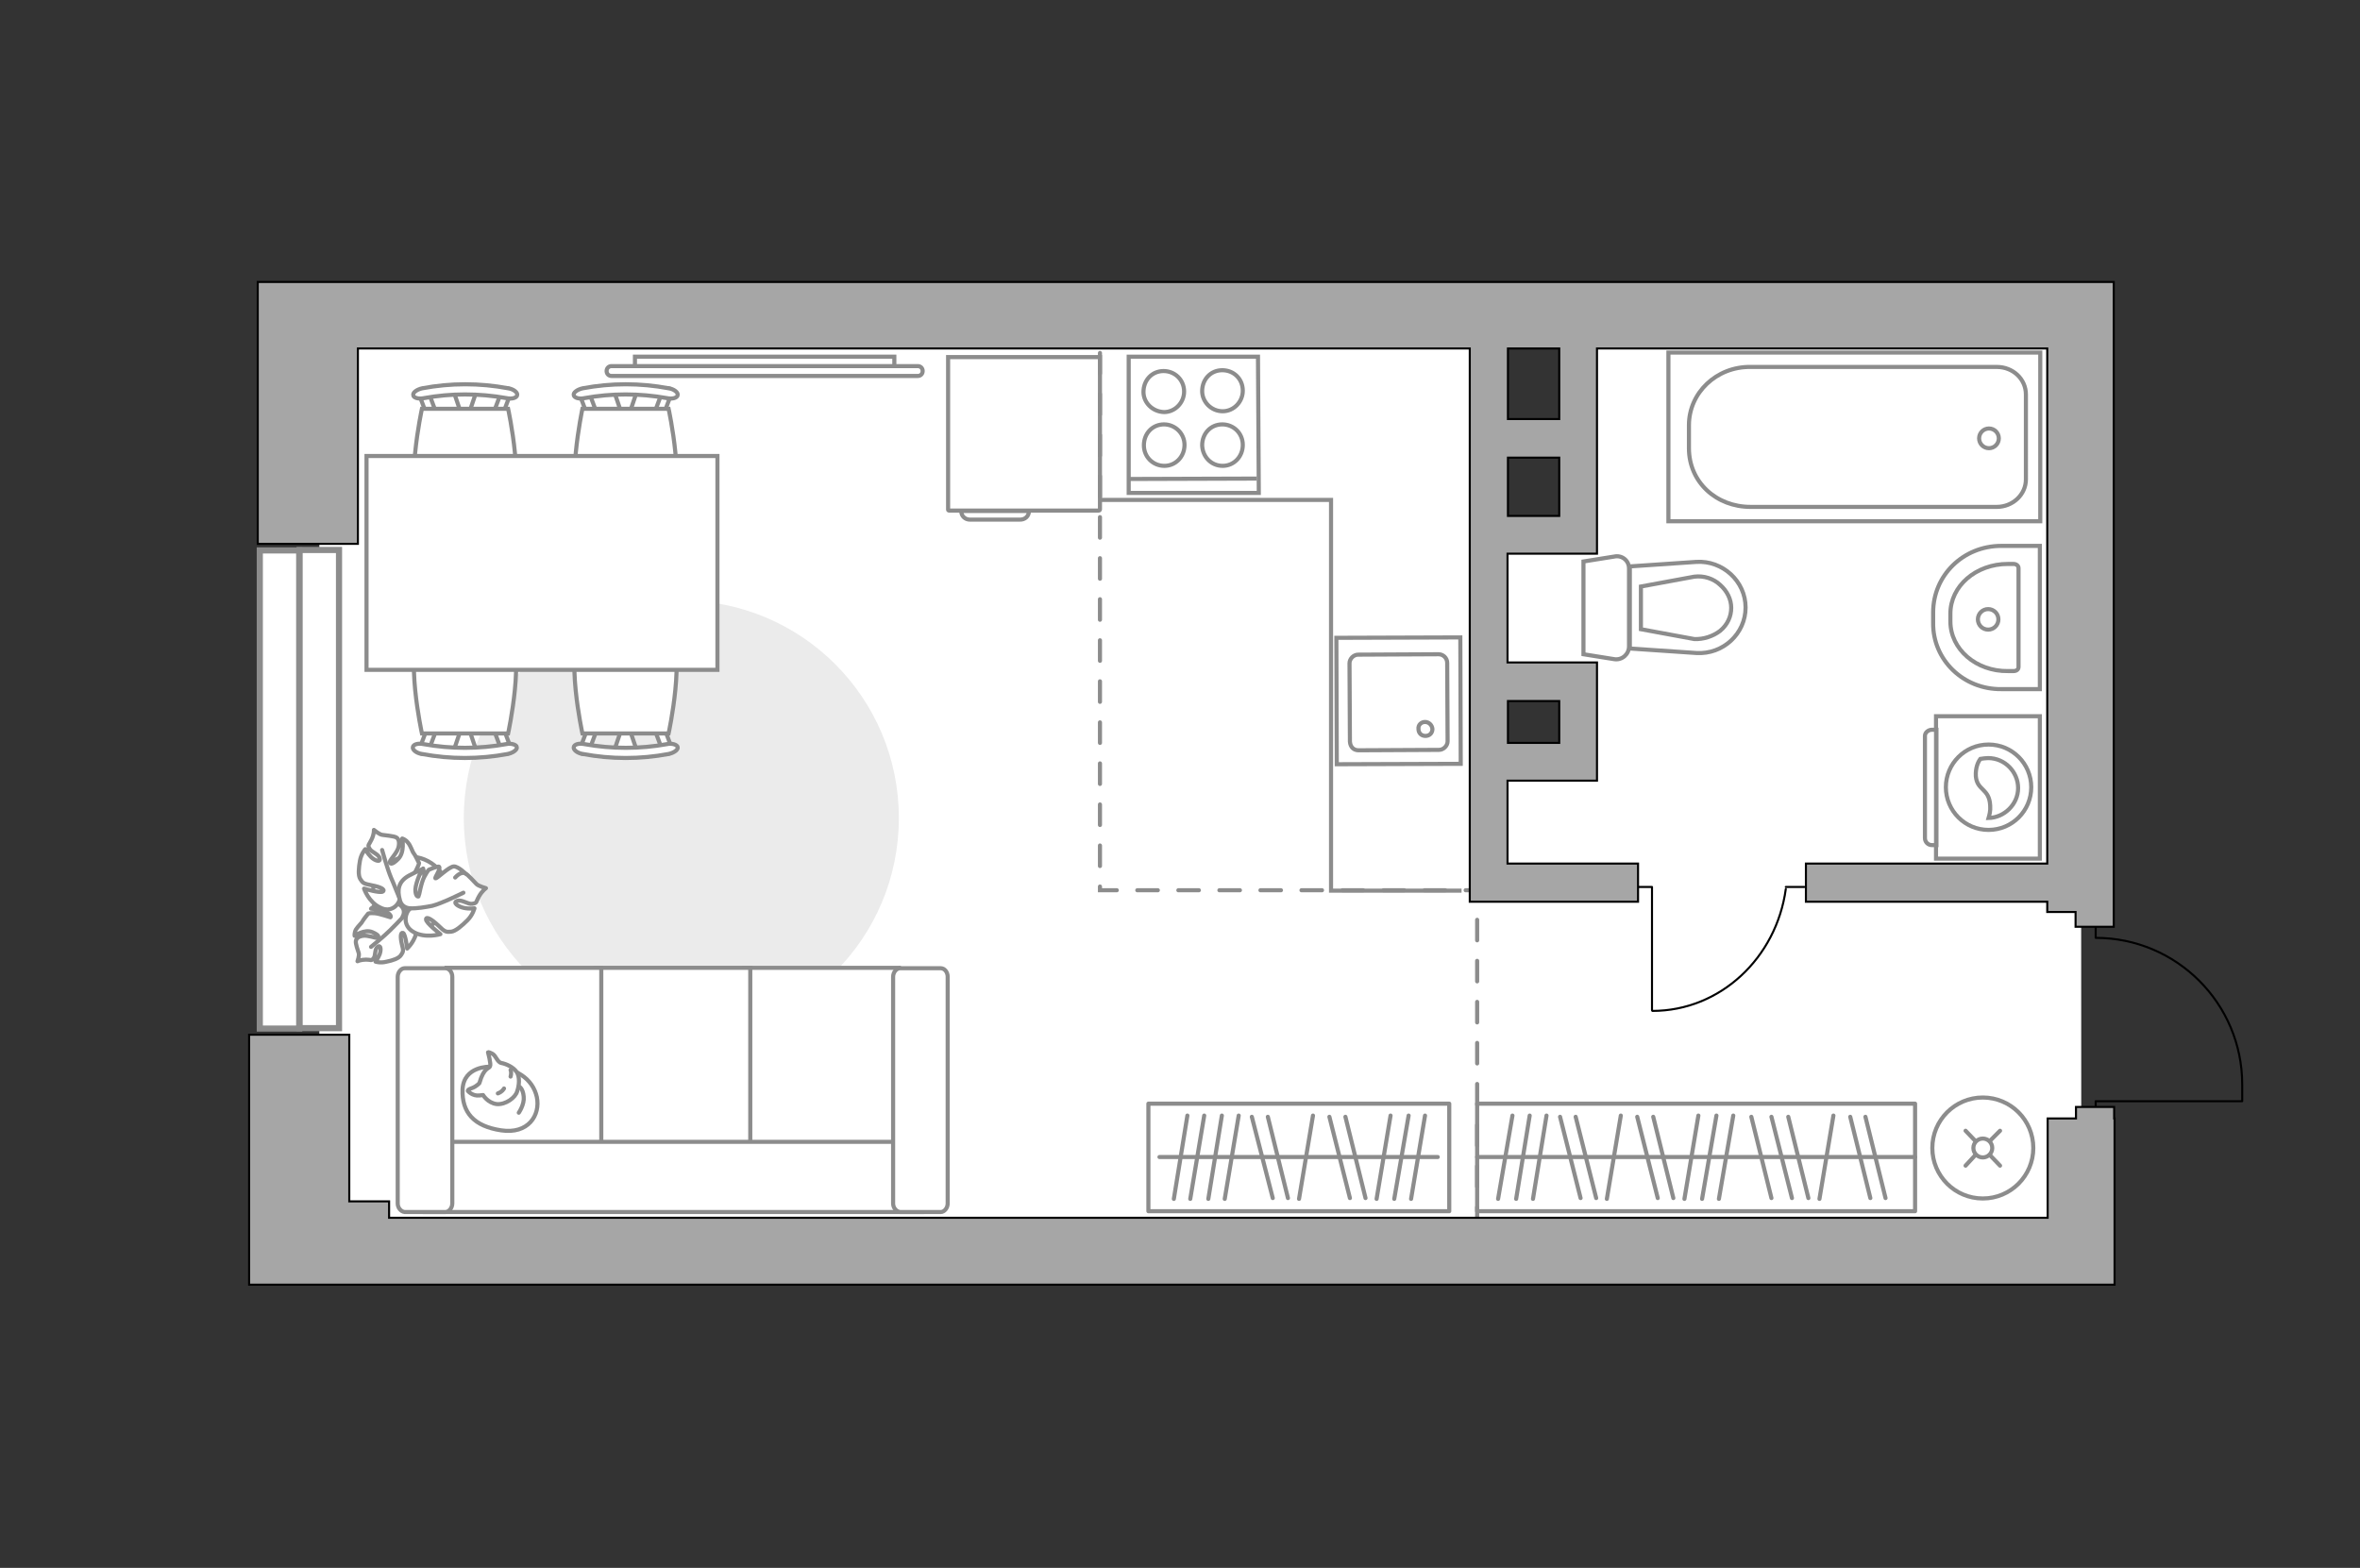 <?xml version="1.0" encoding="utf-8"?>
<!-- Generator: Adobe Illustrator 25.1.0, SVG Export Plug-In . SVG Version: 6.00 Build 0)  -->
<svg version="1.1" id="Слой_1" xmlns="http://www.w3.org/2000/svg" xmlns:xlink="http://www.w3.org/1999/xlink" x="0px" y="0px"
	 viewBox="0 0 575 382" style="enable-background:new 0 0 575 382;" xml:space="preserve">
<rect x="0" y="0" width="575" height="382" fill="#333333" stroke="none"/>
<style type="text/css">
	.st0{fill:#FFFFFF;}
	.st1{fill:#EBEBEB;}
	.st2{fill:#FFFFFF;stroke:#8C8C8C;stroke-linecap:round;stroke-linejoin:round;stroke-miterlimit:10;}
	.st3{fill:none;stroke:#8C8C8C;stroke-linecap:round;stroke-linejoin:round;stroke-miterlimit:10;}
	.st4{fill:none;stroke:#000000;stroke-width:0.5;stroke-linecap:round;stroke-linejoin:round;stroke-miterlimit:10;}
	.st5{fill:#FFFFFF;stroke:#8C8C8C;stroke-miterlimit:10;}
	.st6{fill-rule:evenodd;clip-rule:evenodd;fill:#FFFFFF;fill-opacity:0.1;stroke:#8C8C8C;stroke-miterlimit:10;}
	.st7{fill:#FFFFFF;stroke:#8C8C8C;stroke-linecap:round;stroke-miterlimit:10;}
	.st8{fill:none;stroke:#8C8C8C;stroke-linecap:round;stroke-miterlimit:10;}
	.st9{fill:none;stroke:#8C8C8C;stroke-linecap:round;stroke-miterlimit:10;stroke-dasharray:5,5;}
	.st10{fill:#A6A6A6;stroke:#000000;stroke-width:0.5;stroke-miterlimit:10;}
	.st11{fill:#FFFFFF;stroke:#8C8C8C;stroke-width:1.5;stroke-linecap:round;stroke-miterlimit:10;}
</style>
<g id="bg_1_">
	<path class="st0" d="M507,75H77.8v229.8h429.3L507,75z M387.1,162.4v22.3h-24.3v-22.3H387.1z M385.1,76.8l-3.8,57.4H365l-2.3-57.4
		H385.1z"/>
</g>
<g id="furniture_1_">
	<path id="Vector_1_" class="st1" d="M219,199.3c0,29.3-23.7,53-53,53s-53-23.7-53-53s23.7-53,53-53S219,170,219,199.3z"/>
	<g>
		<rect x="279.8" y="268.9" class="st2" width="73.3" height="26.2"/>
		<line class="st3" x1="293.4" y1="271.8" x2="290" y2="292.1"/>
		<line class="st3" x1="289.3" y1="271.8" x2="286" y2="292.1"/>
		<line class="st3" x1="319.9" y1="271.8" x2="316.5" y2="292.1"/>
		<line class="st3" x1="297.7" y1="271.8" x2="294.4" y2="292.1"/>
		<line class="st3" x1="301.8" y1="271.8" x2="298.4" y2="292.1"/>
		<line class="st3" x1="338.8" y1="271.8" x2="335.4" y2="292.1"/>
		<line class="st3" x1="343.2" y1="271.8" x2="339.7" y2="292.1"/>
		<line class="st3" x1="347.2" y1="271.8" x2="343.8" y2="292.1"/>
		<line class="st3" x1="323.9" y1="272.1" x2="328.9" y2="291.9"/>
		<line class="st3" x1="327.8" y1="272.1" x2="332.7" y2="291.9"/>
		<line class="st3" x1="305" y1="272.1" x2="310.1" y2="291.9"/>
		<line class="st3" x1="308.9" y1="272.1" x2="313.8" y2="291.9"/>
		<line class="st3" x1="350.3" y1="281.9" x2="282.5" y2="281.9"/>
	</g>
	<g>
		<rect x="359.9" y="268.9" class="st2" width="106.7" height="26.2"/>
		<line class="st3" x1="368.5" y1="271.8" x2="365" y2="292.1"/>
		<line class="st3" x1="394.9" y1="271.8" x2="391.5" y2="292.1"/>
		<line class="st3" x1="372.7" y1="271.8" x2="369.4" y2="292.1"/>
		<line class="st3" x1="376.8" y1="271.8" x2="373.5" y2="292.1"/>
		<line class="st3" x1="413.8" y1="271.8" x2="410.4" y2="292.1"/>
		<line class="st3" x1="418.2" y1="271.8" x2="414.7" y2="292.1"/>
		<line class="st3" x1="422.3" y1="271.8" x2="418.8" y2="292.1"/>
		<line class="st3" x1="398.9" y1="272.1" x2="403.9" y2="291.9"/>
		<line class="st3" x1="402.8" y1="272.1" x2="407.7" y2="291.9"/>
		<line class="st3" x1="380.1" y1="272.1" x2="385.1" y2="291.9"/>
		<line class="st3" x1="383.9" y1="272.1" x2="388.9" y2="291.9"/>
		<line class="st3" x1="446.7" y1="271.8" x2="443.3" y2="292.1"/>
		<line class="st3" x1="450.8" y1="272.1" x2="455.7" y2="291.9"/>
		<line class="st3" x1="454.5" y1="272.1" x2="459.4" y2="291.9"/>
		<line class="st3" x1="435.7" y1="272.1" x2="440.6" y2="291.9"/>
		<line class="st3" x1="431.6" y1="272.1" x2="436.6" y2="291.9"/>
		<line class="st3" x1="426.7" y1="272.1" x2="431.6" y2="291.9"/>
		<line class="st3" x1="466.6" y1="281.9" x2="359.9" y2="281.9"/>
	</g>
	<g>
		<polyline class="st4" points="397.6,216.1 402.5,216.1 402.5,246.1 		"/>
		<line class="st4" x1="435.1" y1="216.1" x2="439.6" y2="216.1"/>
		<path class="st4" d="M402.6,246.3c16.5,0,30.2-12.9,32.5-29.7"/>
	</g>
	<g>
		<g>
			<path class="st5" d="M497,174.5v34.7h-25.3v-34.7H497z"/>
			<path class="st6" d="M470.7,177.8h1.1v28.1h-1.1c-1,0-1.7-0.8-1.7-1.7v-24.9C469,178.5,469.8,177.8,470.7,177.8z"/>
		</g>
		<g>
			<circle class="st5" cx="484.5" cy="191.8" r="10.4"/>
			<path class="st5" d="M482.5,184.9c0.7-0.1,1.3-0.2,1.9-0.2c4.1,0,7.3,3.4,7.3,7.3c0,4-3.4,7.2-7.2,7.3c0.2-0.7,0.5-1.7,0.4-3
				c-0.2-4.3-3.2-3.6-3.5-7.2C481.3,187.1,481.9,185.7,482.5,184.9z"/>
		</g>
	</g>
	<g>
		<path class="st5" d="M223.6,89.2c0.7,0,1.2,0.5,1.2,1.2s-0.5,1.2-1.2,1.2H149c-0.7,0-1.2-0.5-1.2-1.2s0.5-1.2,1.2-1.2H223.6z"/>
		<rect x="154.7" y="86.9" class="st5" width="63.2" height="2.3"/>
	</g>
	<g>
		<circle class="st7" cx="483.1" cy="279.7" r="12.3"/>
		<line class="st8" x1="481.3" y1="281.4" x2="478.9" y2="284"/>
		<circle class="st7" cx="483.1" cy="279.7" r="2.3"/>
		<line class="st8" x1="487.3" y1="275.5" x2="484.8" y2="278"/>
		<line class="st8" x1="481.3" y1="278" x2="478.9" y2="275.5"/>
		<line class="st8" x1="487.3" y1="284" x2="484.8" y2="281.4"/>
	</g>
	<g>
		<path id="Vector_60_1_" class="st5" d="M94.8,225.4c-4.2-2.8-5.2-8.5-2.4-12.7c2.8-4.2,8.5-5.2,12.7-2.4s5.2,8.5,2.4,12.7
			C104.7,227.2,99,228.2,94.8,225.4z"/>
		<path class="st2" d="M98.1,223.3c0,0,0.9-1.4-0.4-2.6c-1.3-1.3-2.8-2.2-5-0.8c-2.2,1.3-2.3,1.5-2.3,1.5s2.7,0.2,3.9,0.9
			c1.2,0.7,0.9,1.2,0.8,1.2s-2.5-0.9-3.8-1s-1.6,0.1-1.6,0.1s-1.3,1.6-1.4,1.9c-0.1,0.3-1.1,1.2-1.6,2c-0.4,0.8-0.3,1.5-0.3,1.5
			s2.4-1.7,4.3-0.9s1.6,1.3,1.2,1.4c-0.4,0.1-2.3-0.7-3.5-0.5s-1.6,0.7-1.7,1.3s0.5,2.3,0.7,2.9c0.2,0.6-0.3,2-0.3,2
			s0.8-0.4,2.1-0.4c1.3,0,1.2,0.4,1.8-0.3c0.6-0.7,0.2-2.2,1-2.8s0.9,0.7,0.5,1.8c-0.4,1-1,1.8-1,1.8s1.2,0.4,2.7,0
			c1.5-0.3,3-0.8,3.5-1.6s0.7-0.9,0.2-2.7c-0.4-1.8-0.3-2.9,0.3-2.7c0.6,0.3,1,3.8,1,3.8s2.2-2,2.3-4.6
			C101.8,223.6,99.3,222.8,98.1,223.3z"/>
		<path class="st3" d="M90.4,230.7c0,0,3.2-2.6,4.6-4c0.9-0.9,2.6-2.6,3.2-3.3c1-1,1.7-2.3,2-3.7"/>
		<path class="st2" d="M97.4,218.8c0,0,1,1.6,3,0.8c1.9-0.7,3.6-2,3.2-4.9s-0.5-3.1-0.5-3.1s-1.5,2.8-2.8,3.8s-1.7,0.4-1.7,0.3
			c0-0.1,2.2-2.3,2.8-3.7c0.7-1.4,0.7-1.7,0.7-1.7s-1-2.1-1.3-2.4c-0.3-0.3-0.7-1.8-1.4-2.6c-0.6-0.8-1.4-1-1.4-1s0.7,3.3-1,5
			s-2.1,1.1-2,0.6s1.8-2.2,2.1-3.5c0.3-1.3,0-2.1-0.6-2.4c-0.6-0.3-2.7-0.5-3.4-0.6c-0.7-0.1-2-1.2-2-1.2s0.1,1-0.6,2.4
			c-0.6,1.3-1,1.2-0.5,2.1c0.5,1,2.2,1.3,2.5,2.4c0.3,1.1-1.2,0.6-2.1-0.3c-0.9-0.9-1.4-1.9-1.4-1.9s-1,1.1-1.3,2.8
			s-0.5,3.6,0.1,4.5s0.7,1.1,2.8,1.5c2.1,0.4,3.3,1,2.7,1.5c-0.6,0.5-4.6-0.7-4.6-0.7s1.1,3.3,3.9,4.6
			C95.4,222.6,97.4,220.2,97.4,218.8z"/>
		<path class="st3" d="M93.1,207.1c0,0,1.3,4.7,2.2,6.8c0.6,1.3,1.6,4,2.1,5c0.6,1.5,1.7,2.8,3.1,3.8"/>
		<g>
			<path class="st2" d="M110.9,213.8c1-1.1,1.9-1.3,2.5-1s2.2,2.1,2.7,2.6s2.3,1,2.3,1s-0.9,0.6-1.7,2c-0.8,1.4-0.4,1.6-1.6,1.8
				c-1.1,0.2-2.5-1.1-3.7-0.7c-1.2,0.4,0.2,1.4,1.6,1.7s2.6,0.1,2.6,0.1s-0.4,1.6-1.7,2.9s-2.9,2.7-4,2.8c-1.2,0.1-1.5,0.1-3.1-1.5
				c-1.7-1.6-3-2.3-3-1.5c-0.1,0.8,3.5,3.6,3.5,3.6s-3.7,1.1-6.5-0.5c-2.9-1.6-2.1-4.8-0.8-5.8c0,0-2.1,0.1-2.6-2.1
				c-0.6-2.2-0.5-4.4,2.3-5.9c2.9-1.5,3.1-1.5,3.1-1.5s-1.5,3.1-1.6,4.9c0,1.8,0.7,1.8,0.8,1.7c0.1-0.1,0.6-3.4,1.4-4.8
				c0.8-1.5,1.1-1.7,1.1-1.7s2.3-1,2.5-0.7c0.4,0.6-1.2,2.7-0.9,2.8c0.4,0.1,3.3-2.9,4.5-2.9c1.1,0,3,1.9,3,1.9"/>
			<path class="st3" d="M112.9,217.5c0,0-5.2,2.6-7.6,3.2c-1.6,0.3-3.8,0.7-5.5,0.6"/>
		</g>
	</g>
	<polyline class="st5" points="356.1,217 324.3,217 324.3,121.8 266.2,121.8 	"/>
	<g>
		<path id="Vector_8_2_" class="st5" d="M231,124.2V87h37v37.1c0,0.1-0.1,0.3-0.3,0.3h-36.4C231.1,124.4,231,124.3,231,124.2z"/>
		<path id="Vector_9_2_" class="st5" d="M248.3,126.6h-12c-1.1,0-2.1-0.8-2.1-2.1h16.5C250.7,125.7,249.8,126.7,248.3,126.6z"/>
	</g>
	<g>
		<g id="Group_2_1_">
			<g id="Group_3_1_">
				<path id="Vector_10_1_" class="st5" d="M155.2,183l-2-5.9h-1.6l-2,5.9H155.2z"/>
			</g>
			<g id="Group_4_1_">
				<path id="Vector_11_1_" class="st5" d="M144.1,177.3c-0.5,0-1,0.3-1.1,0.6l-1.8,4.8c-0.2,0.5,0.2,0.9,0.8,1s1.3-0.2,1.4-0.5
					l1.8-4.8c0.2-0.5-0.2-0.9-0.8-1C144.3,177.3,144.2,177.3,144.1,177.3z"/>
			</g>
			<g id="Group_5_1_">
				<path id="Vector_12_1_" class="st5" d="M160.8,177.3c-0.1,0-0.2,0-0.3,0c-0.6,0.1-1,0.5-0.8,1l1.8,4.8c0.2,0.5,0.8,0.7,1.5,0.5
					c0.6-0.1,1-0.5,0.8-1l-1.8-4.8C161.8,177.6,161.3,177.3,160.8,177.3z"/>
			</g>
			<path id="Vector_13_1_" class="st5" d="M162.9,154.1c-3.7-3.7-17.3-3.7-21,0c-4.4,4.4,0,24.6,0,24.6h21
				C162.9,178.7,167.3,158.4,162.9,154.1z"/>
			<path id="Vector_14_1_" class="st5" d="M162.5,181.3c-6.6,1.2-13.4,1.2-20.1,0c-1.4-0.3-2.5,0.1-2.6,0.7
				c-0.2,0.6,0.8,1.5,2.2,1.7c6.9,1.3,14,1.3,20.9,0c1.4-0.3,2.4-1.1,2.2-1.7C165,181.5,163.8,181,162.5,181.3z"/>
		</g>
		<g id="Group_2_3_">
			<g id="Group_3_3_">
				<path id="Vector_10_3_" class="st5" d="M116.1,183l-2-5.9h-1.6l-2,5.9H116.1z"/>
			</g>
			<g id="Group_4_3_">
				<path id="Vector_11_3_" class="st5" d="M105,177.3c-0.5,0-1,0.3-1.1,0.6l-1.8,4.8c-0.2,0.5,0.2,0.9,0.8,1
					c0.6,0.1,1.3-0.2,1.4-0.5l1.8-4.8c0.2-0.5-0.2-0.9-0.8-1C105.2,177.3,105.1,177.3,105,177.3z"/>
			</g>
			<g id="Group_5_3_">
				<path id="Vector_12_3_" class="st5" d="M121.6,177.3c-0.1,0-0.2,0-0.3,0c-0.6,0.1-1,0.5-0.8,1l1.8,4.8c0.2,0.5,0.8,0.7,1.5,0.5
					c0.6-0.1,1-0.5,0.8-1l-1.8-4.8C122.6,177.6,122.2,177.3,121.6,177.3z"/>
			</g>
			<path id="Vector_13_3_" class="st5" d="M123.8,154.1c-3.7-3.7-17.3-3.7-21,0c-4.4,4.4,0,24.6,0,24.6h21
				C123.8,178.7,128.2,158.4,123.8,154.1z"/>
			<path id="Vector_14_3_" class="st5" d="M123.3,181.3c-6.6,1.2-13.4,1.2-20.1,0c-1.4-0.3-2.5,0.1-2.6,0.7
				c-0.2,0.6,0.8,1.5,2.2,1.7c6.9,1.3,14,1.3,20.9,0c1.4-0.3,2.4-1.1,2.2-1.7C125.9,181.5,124.6,181,123.3,181.3z"/>
		</g>
		<g id="Group_2_5_">
			<g id="Group_3_5_">
				<path id="Vector_10_5_" class="st5" d="M110.5,95.3l2,5.9h1.6l2-5.9H110.5z"/>
			</g>
			<g id="Group_4_5_">
				<path id="Vector_11_5_" class="st5" d="M121.6,101c0.5,0,1-0.3,1.1-0.6l1.8-4.8c0.2-0.5-0.2-0.9-0.8-1c-0.6-0.1-1.3,0.2-1.4,0.5
					l-1.8,4.8c-0.2,0.5,0.2,0.9,0.8,1C121.4,101,121.5,101,121.6,101z"/>
			</g>
			<g id="Group_5_5_">
				<path id="Vector_12_5_" class="st5" d="M105,101.1c0.1,0,0.2,0,0.3,0c0.6-0.1,1-0.5,0.8-1l-1.8-4.8c-0.2-0.5-0.8-0.7-1.5-0.5
					c-0.6,0.1-1,0.5-0.8,1l1.8,4.8C104,100.8,104.4,101.1,105,101.1z"/>
			</g>
			<path id="Vector_13_5_" class="st5" d="M102.8,124.2c3.7,3.7,17.3,3.7,21,0c4.4-4.4,0-24.6,0-24.6h-21
				C102.8,99.6,98.4,119.9,102.8,124.2z"/>
			<path id="Vector_14_5_" class="st5" d="M103.3,97c6.6-1.2,13.4-1.2,20.1,0c1.4,0.3,2.5-0.1,2.6-0.7c0.2-0.6-0.8-1.5-2.2-1.7
				c-6.9-1.3-14-1.3-20.9,0c-1.4,0.3-2.4,1.1-2.2,1.7C100.7,96.9,102,97.3,103.3,97z"/>
		</g>
		<g id="Group_2_4_">
			<g id="Group_3_4_">
				<path id="Vector_10_4_" class="st5" d="M149.6,95.3l2,5.9h1.6l2-5.9H149.6z"/>
			</g>
			<g id="Group_4_4_">
				<path id="Vector_11_4_" class="st5" d="M160.8,101c0.5,0,1-0.3,1.1-0.6l1.8-4.8c0.2-0.5-0.2-0.9-0.8-1s-1.3,0.2-1.4,0.5
					l-1.8,4.8c-0.2,0.5,0.2,0.9,0.8,1C160.6,101,160.6,101,160.8,101z"/>
			</g>
			<g id="Group_5_4_">
				<path id="Vector_12_4_" class="st5" d="M144.1,101.1c0.1,0,0.2,0,0.3,0c0.6-0.1,1-0.5,0.8-1l-1.8-4.8c-0.2-0.5-0.8-0.7-1.5-0.5
					c-0.6,0.1-1,0.5-0.8,1l1.8,4.8C143.1,100.8,143.6,101.1,144.1,101.1z"/>
			</g>
			<path id="Vector_13_4_" class="st5" d="M141.9,124.2c3.7,3.7,17.3,3.7,21,0c4.4-4.4,0-24.6,0-24.6h-21
				C141.9,99.6,137.6,119.9,141.9,124.2z"/>
			<path id="Vector_14_4_" class="st5" d="M142.4,97c6.6-1.2,13.4-1.2,20.1,0c1.4,0.3,2.5-0.1,2.6-0.7c0.2-0.6-0.8-1.5-2.2-1.7
				c-6.9-1.3-14-1.3-20.9,0c-1.4,0.3-2.4,1.1-2.2,1.7C139.9,96.9,141.1,97.3,142.4,97z"/>
		</g>
		<path id="Vector_35_3_" class="st5" d="M89.3,163.2h85.5v-52.1h-69.1H89.3V163.2z"/>
	</g>
	<g>
		<path id="Vector_54_4_" class="st5" d="M219,295.2h-37.7v-59.4H219V295.2z"/>
		<path id="Vector_55_4_" class="st5" d="M182.8,295.2h-37.7v-59.4h37.7V295.2z"/>
		<path id="Vector_56_5_" class="st5" d="M146.5,295.2h-37.7v-59.4h37.7V295.2z"/>
		<path id="Vector_57_4_" class="st5" d="M221,278.2l3.5,17.1h-121v-17.1H221z"/>
		<path id="Vector_58_4_" class="st5" d="M217.6,293.2V238c0-1.1,0.8-2.1,1.7-2.1h9.9c0.9,0,1.7,0.9,1.7,2.1v55.2
			c0,1.1-0.8,2.1-1.7,2.1h-9.9C218.4,295.2,217.6,294.3,217.6,293.2z"/>
		<path id="Vector_59_4_" class="st5" d="M96.9,293.2V238c0-1.1,0.8-2.1,1.7-2.1h9.9c0.9,0,1.7,0.9,1.7,2.1v55.2
			c0,1.1-0.8,2.1-1.7,2.1h-9.9C97.7,295.2,96.9,294.3,96.9,293.2z"/>
		<g>
			<path class="st2" d="M119.3,259.9c0,0-6.3-0.2-6.6,5.5c-0.2,5.7,2.8,9,9.4,10c6.6,1,9.6-3.7,8.7-8.1
				C129.8,262.8,125.6,259.9,119.3,259.9z"/>
			<path class="st2" d="M116.8,263.9c0,0-0.7,0.8-1.8,1.2c-1.2,0.4-1,0.7-1,0.7s1.1,1.3,2.8,1.1c0.9-0.1,0.9-0.1,0.9-0.1
				s1.1,1.9,3.3,2.2c2.2,0.2,4.6-1.6,5-3.1c0.5-1.4,0.7-3.5-0.1-4.7c-0.8-1.2-2.6-2-3.7-2.2s-1.3-1.8-2.3-2.3s-1-0.3-1-0.3
				s0.8,2.9,0.5,3.4C119.2,260.4,117.9,260,116.8,263.9z"/>
			<path class="st2" d="M122.8,265.2c0,0-0.4,0.8-1.5,1.2"/>
			<path class="st2" d="M124.4,262.3c0,0,0.3-0.9,0-1.6"/>
			<path class="st3" d="M126.4,264.7c0,0,1,0.3,1.2,2.5c0.2,1.9-1.2,3.9-1.2,3.9"/>
		</g>
	</g>
</g>
<g id="plan">
	<polyline class="st9" points="359.9,299.1 359.9,216.9 268,216.9 268,79.5 	"/>
	<path class="st4" d="M510.6,224.7v3.8l0,0c19.7,0,35.7,16,35.7,35.7v4.1h-35.7v3.2"/>
	<g>
		<path id="Vector_134_1_" class="st5" d="M487.6,167.9h9.4V133h-9.4c-9.3,0-16.6,7.2-16.6,16.2v2.6
			C470.9,160.8,478.4,168,487.6,167.9z"/>
		<path id="Vector_133_1_" class="st5" d="M489.2,163.5h1.4c0.7,0,1.2-0.4,1.2-1v-24.1c0-0.6-0.6-1-1.2-1h-1.4
			c-7.8,0-14,5.4-14,12.1v1.9C475.2,158.2,481.5,163.6,489.2,163.5z"/>
		<circle class="st5" cx="484.4" cy="150.9" r="2.5"/>
	</g>
	<g>
		<path id="wc_1_" class="st5" d="M412.6,140.3"/>
		<g id="Group_26_1_">
			<path id="Vector_130_1_" class="st5" d="M393.3,135.6l-7.5,1.2v22.6l7.5,1.2c1.9,0.3,3.6-1.2,3.6-3.1v-19
				C396.9,136.5,395.1,135.2,393.3,135.6z"/>
			<path id="Vector_131_1_" class="st5" d="M413.3,136.9l-16.2,1.1v20l16.2,1.1c6.5,0.4,12-4.7,12-11.1S419.7,136.5,413.3,136.9z"/>
			<path id="Vector_132_1_" class="st5" d="M399.8,142.9l13-2.4c2.4-0.3,4.7,0.5,6.3,2c1.7,1.5,2.7,3.5,2.7,5.6s-0.9,4.1-2.7,5.6
				c-1.7,1.3-4,2.1-6.3,2l-13-2.4V142.9z"/>
		</g>
	</g>
	<g>
		<path id="Vector_142_1_" class="st5" d="M306.7,120.1H275V86.9h31.5L306.7,120.1z"/>
		<g id="Group_28_1_">
			<g id="Group_29_1_">
				<path id="Vector_143_1_" class="st5" d="M278.6,95.5c0-2.9,2.1-5.1,4.9-5.1c2.7,0,5,2.1,5,5c0,2.7-2.2,5-4.9,5
					C280.8,100.3,278.6,98.1,278.6,95.5z"/>
				<path id="Vector_144_1_" class="st5" d="M278.7,108.5c0-2.9,2.1-5.1,4.9-5.1c2.7,0,5,2.2,5,5c0,2.9-2.2,5.1-4.9,5.1
					C280.9,113.5,278.7,111.3,278.7,108.5z"/>
			</g>
			<g id="Group_30_1_">
				<path id="Vector_145_1_" class="st5" d="M292.9,95.3c0-2.9,2.1-5.1,4.9-5.1s5,2.1,5,5c0,2.7-2.2,5-4.9,5
					C295.1,100.2,292.9,97.9,292.9,95.3z"/>
				<path id="Vector_146_1_" class="st5" d="M292.9,108.5c0-2.9,2.1-5.1,4.9-5.1s5,2.2,5,5c0,2.9-2.2,5.1-4.9,5.1
					C295.1,113.5,293,111.3,292.9,108.5z"/>
			</g>
		</g>
		<path id="Vector_147_1_" class="st5" d="M306.2,116.6l-31.4,0.1"/>
	</g>
	<g>
		<g id="Group_27_2_">
			<path id="Vector_140_2_" class="st5" d="M355.9,186.1l-30.2,0.1l-0.1-30.8l30.2-0.1L355.9,186.1z"/>
		</g>
		<path id="Vector_141_2_" class="st5" d="M328.9,180.7l-0.1-19.1c0-1.1,1-2.1,2.1-2.1l19.6-0.1c1.1,0,2.1,0.9,2.1,2.1l0.1,19.1
			c0,1.1-1,2.1-2.1,2.1l-19.6,0.1C329.8,182.8,329,182,328.9,180.7z"/>
		<path id="Vector_139_2_" class="st5" d="M345.6,177.6c0,1,0.7,1.7,1.7,1.7s1.7-0.7,1.7-1.7c-0.1-1-0.9-1.7-1.8-1.7
			S345.5,176.6,345.6,177.6z"/>
	</g>
	<g>
		<g>
			<path id="Vector_135_3_" class="st5" d="M406.5,127h90.6V85.9h-90.6V127z"/>
			<path id="Vector_136_3_" class="st5" d="M411.5,103.6v5.6c0,8.3,6.7,14.3,15,14.3h60c3.9,0,7.1-3,7.1-6.7V96.1
				c0-3.7-3.1-6.7-7.1-6.7h-60C418.2,89.3,411.5,95.7,411.5,103.6z"/>
		</g>
		<circle class="st5" cx="484.6" cy="106.8" r="2.4"/>
	</g>
	<polygon class="st10" points="60.7,308.6 60.7,252.1 85.1,252.1 85.1,292.7 94.8,292.7 94.8,296.7 498.9,296.7 498.9,272.5 
		505.8,272.5 505.8,269.7 515.1,269.7 515.1,272.5 515.2,272.5 515.2,313 498.9,313 498.9,313 94.8,313 94.8,313 85.1,313 70.4,313 
		60.7,313 	"/>
	<path class="st10" d="M498.7,68.7H87H62.8v63.8h24.4V84.9h270.9v134.8h41v-9.3h-31.8v-20.2h21.8v-28.8h-21.8v-26.5h21.8v-50h109.7
		v125.5H440v9.3h58.8v2.5h6.9v3.6h9.3v-3.6V68.7H498.7z M367.4,170.8h12.5V181h-12.5V170.8z M379.9,84.9v17.2h-12.5V84.9H379.9z
		 M367.4,125.7v-14.2h12.5v14.2H367.4z"/>
</g>
<g id="windows_2_">
	<g>
		<rect x="63.3" y="134.1" class="st11" width="9.6" height="116.5"/>
		<rect x="73" y="134" class="st11" width="9.6" height="116.5"/>
	</g>
</g>
<g id="points">
	<path id="bedroom" class="st3" d="M189.6,205.5"/>
	<path id="kitchen" class="st3" d="M296,177.2"/>
	<path id="wс_x5F_bathroom" class="st3" d="M430,171.1"/>
	<path id="hallway" class="st3" d="M454.2,246.2"/>
</g>
</svg>
